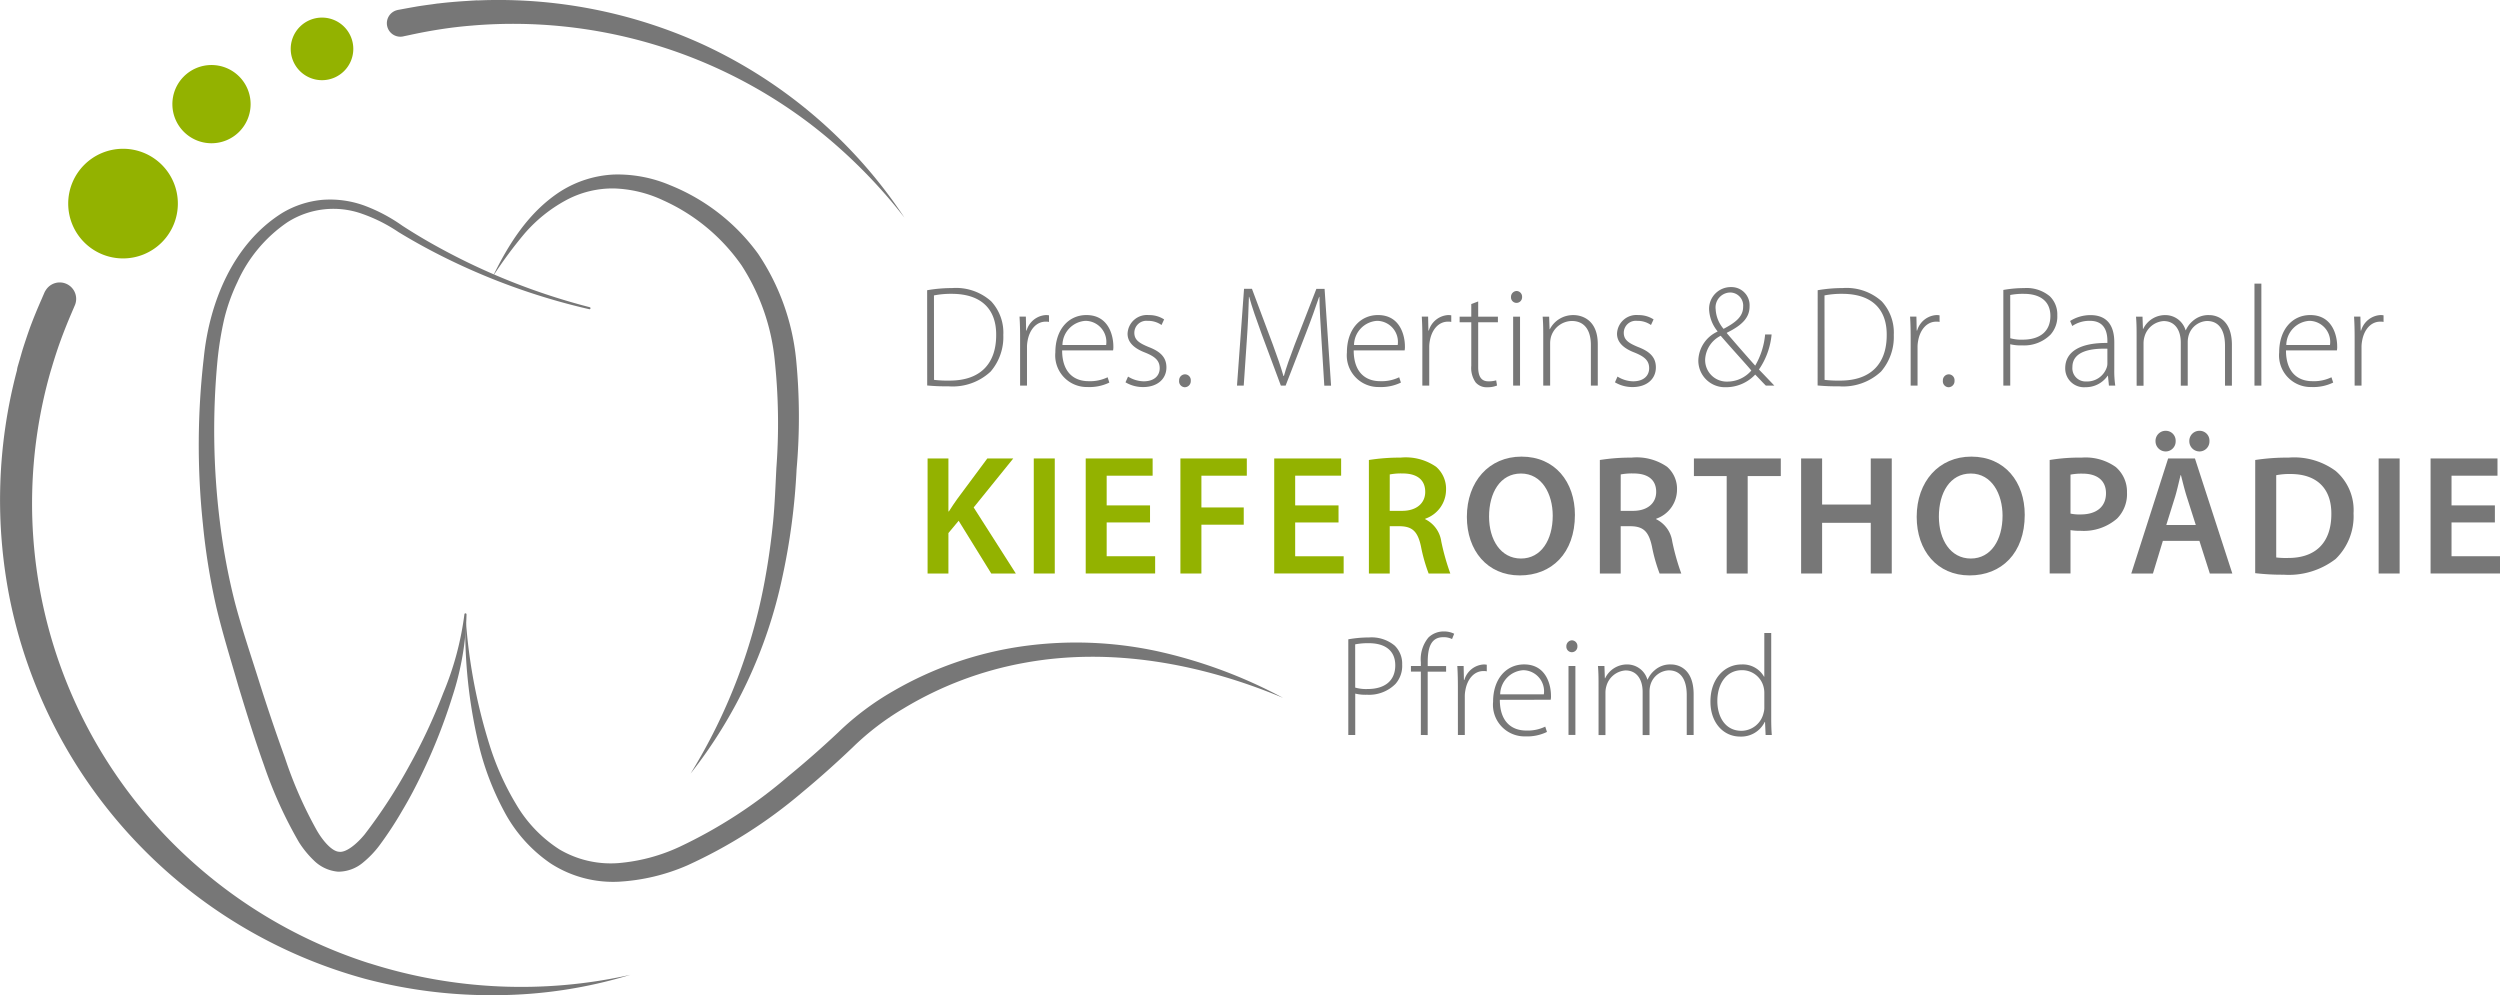 <svg xmlns="http://www.w3.org/2000/svg" xmlns:xlink="http://www.w3.org/1999/xlink" width="255.646" height="101.776" viewBox="0 0 255.646 101.776">
  <defs>
    <clipPath id="clip-path">
      <rect id="Rechteck_38" data-name="Rechteck 38" width="255.646" height="101.776" fill="#777"/>
    </clipPath>
  </defs>
  <g id="Gruppe_13" data-name="Gruppe 13" clip-path="url(#clip-path)">
    <path id="Pfad_26" data-name="Pfad 26" d="M290.053,143.357h2.13v5.411h.052c.279-.454.576-.872.855-1.274l3.072-4.137h2.653l-4.049,5.01,4.311,6.755h-2.513l-3.334-5.394-1.047,1.257v4.137h-2.13Z" transform="translate(-195.199 -96.476)" fill="#93b200"/>
    <rect id="Rechteck_35" data-name="Rechteck 35" width="2.147" height="11.765" transform="translate(105.712 46.881)" fill="#93b200"/>
    <path id="Pfad_27" data-name="Pfad 27" d="M346.063,149.9h-4.434v3.456h4.957v1.763h-7.1V143.357h6.843v1.763h-4.7v3.037h4.434Z" transform="translate(-228.463 -96.476)" fill="#93b200"/>
    <path id="Pfad_28" data-name="Pfad 28" d="M369.109,143.357h6.79v1.763h-4.643v3.247h4.329v1.763h-4.329v4.992h-2.147Z" transform="translate(-248.402 -96.476)" fill="#93b200"/>
    <path id="Pfad_29" data-name="Pfad 29" d="M405,149.9h-4.434v3.456h4.958v1.763h-7.1V143.357h6.842v1.763h-4.7v3.037H405Z" transform="translate(-268.124 -96.476)" fill="#93b200"/>
    <path id="Pfad_30" data-name="Pfad 30" d="M428.042,143.334a20.382,20.382,0,0,1,3.247-.244,5.451,5.451,0,0,1,3.631.942,2.978,2.978,0,0,1,1.012,2.357,3.138,3.138,0,0,1-2.129,2.95v.052a2.993,2.993,0,0,1,1.641,2.269,23.456,23.456,0,0,0,.925,3.282h-2.217a16.621,16.621,0,0,1-.785-2.775c-.332-1.536-.89-2.025-2.112-2.06h-1.082v4.835h-2.13Zm2.13,5.2h1.274c1.449,0,2.357-.768,2.357-1.937,0-1.292-.908-1.885-2.3-1.885a6.182,6.182,0,0,0-1.327.1Z" transform="translate(-288.062 -96.296)" fill="#93b200"/>
    <path id="Pfad_31" data-name="Pfad 31" d="M469.731,148.722c0,3.945-2.391,6.2-5.638,6.2-3.316,0-5.411-2.531-5.411-5.987,0-3.613,2.269-6.161,5.586-6.161,3.438,0,5.463,2.6,5.463,5.952m-8.78.175c0,2.391,1.2,4.294,3.264,4.294,2.077,0,3.247-1.92,3.247-4.381,0-2.217-1.1-4.311-3.247-4.311-2.129,0-3.264,1.973-3.264,4.4" transform="translate(-308.682 -96.081)" fill="#777"/>
    <path id="Pfad_32" data-name="Pfad 32" d="M500.265,143.334a20.38,20.38,0,0,1,3.247-.244,5.451,5.451,0,0,1,3.631.942,2.979,2.979,0,0,1,1.012,2.357,3.138,3.138,0,0,1-2.129,2.95v.052a2.993,2.993,0,0,1,1.641,2.269,23.46,23.46,0,0,0,.925,3.282h-2.217a16.619,16.619,0,0,1-.785-2.775c-.332-1.536-.89-2.025-2.112-2.06h-1.082v4.835h-2.13Zm2.13,5.2h1.274c1.449,0,2.357-.768,2.357-1.937,0-1.292-.908-1.885-2.3-1.885a6.182,6.182,0,0,0-1.327.1Z" transform="translate(-336.667 -96.296)" fill="#777"/>
    <path id="Pfad_33" data-name="Pfad 33" d="M533.028,145.155h-3.351v-1.8h8.885v1.8h-3.386v9.967h-2.147Z" transform="translate(-356.46 -96.476)" fill="#777"/>
    <path id="Pfad_34" data-name="Pfad 34" d="M565.347,143.357v4.713h4.975v-4.713h2.147v11.765h-2.147v-5.184h-4.975v5.184H563.2V143.357Z" transform="translate(-379.021 -96.476)" fill="#777"/>
    <path id="Pfad_35" data-name="Pfad 35" d="M610.388,148.722c0,3.945-2.391,6.2-5.638,6.2-3.316,0-5.411-2.531-5.411-5.987,0-3.613,2.269-6.161,5.586-6.161,3.438,0,5.463,2.6,5.463,5.952m-8.78.175c0,2.391,1.2,4.294,3.264,4.294,2.077,0,3.247-1.92,3.247-4.381,0-2.217-1.1-4.311-3.247-4.311-2.129,0-3.264,1.973-3.264,4.4" transform="translate(-403.341 -96.081)" fill="#777"/>
    <path id="Pfad_36" data-name="Pfad 36" d="M640.922,143.334a18.614,18.614,0,0,1,3.281-.244,5.324,5.324,0,0,1,3.474.96,3.323,3.323,0,0,1,1.152,2.6,3.564,3.564,0,0,1-1.012,2.67,5.19,5.19,0,0,1-3.718,1.257,6.054,6.054,0,0,1-1.047-.07v4.433h-2.13Zm2.13,5.481a4.321,4.321,0,0,0,1.047.087c1.606,0,2.583-.786,2.583-2.165,0-1.309-.908-2.007-2.391-2.007a5.9,5.9,0,0,0-1.239.1Z" transform="translate(-431.326 -96.296)" fill="#777"/>
    <path id="Pfad_37" data-name="Pfad 37" d="M669.668,145.968l-1.013,3.334h-2.216l3.77-11.765h2.74l3.822,11.765h-2.3l-1.065-3.334Zm-.751-10.211a1.033,1.033,0,0,1,1.065-1.047,1.007,1.007,0,0,1,.995,1.047,1.025,1.025,0,0,1-1.012,1.065,1.043,1.043,0,0,1-1.047-1.065m4.119,8.588-.925-2.9c-.227-.716-.419-1.519-.593-2.2h-.035c-.174.681-.349,1.5-.559,2.2l-.907,2.9Zm-.663-8.588a1.029,1.029,0,0,1,1.047-1.047,1,1,0,0,1,1.012,1.047,1.025,1.025,0,0,1-1.012,1.065,1.043,1.043,0,0,1-1.047-1.065" transform="translate(-448.498 -90.657)" fill="#777"/>
    <path id="Pfad_38" data-name="Pfad 38" d="M705.193,143.334a21.68,21.68,0,0,1,3.421-.244,7.164,7.164,0,0,1,4.8,1.361,5.263,5.263,0,0,1,1.833,4.329,6.089,6.089,0,0,1-1.833,4.678,7.855,7.855,0,0,1-5.324,1.606,23.421,23.421,0,0,1-2.9-.157Zm2.147,9.967a8.009,8.009,0,0,0,1.187.052c2.793.017,4.451-1.519,4.451-4.5.018-2.6-1.483-4.085-4.172-4.085a6.878,6.878,0,0,0-1.466.122Z" transform="translate(-474.578 -96.296)" fill="#777"/>
    <rect id="Rechteck_36" data-name="Rechteck 36" width="2.147" height="11.765" transform="translate(243.236 46.881)" fill="#777"/>
    <path id="Pfad_39" data-name="Pfad 39" d="M766.595,149.9h-4.434v3.456h4.958v1.763h-7.1V143.357h6.842v1.763h-4.7v3.037h4.434Z" transform="translate(-511.472 -96.476)" fill="#777"/>
    <path id="Pfad_40" data-name="Pfad 40" d="M289.911,90.3a14.781,14.781,0,0,1,2.546-.22,5.38,5.38,0,0,1,4,1.352A4.714,4.714,0,0,1,297.7,94.87a5.412,5.412,0,0,1-1.295,3.746,5.683,5.683,0,0,1-4.282,1.513,21.62,21.62,0,0,1-2.207-.088Zm.706,9.167a12.216,12.216,0,0,0,1.6.074c3.179,0,4.753-1.778,4.753-4.642.029-2.512-1.369-4.231-4.562-4.231a9.009,9.009,0,0,0-1.8.162Z" transform="translate(-195.103 -60.622)" fill="#777"/>
    <path id="Pfad_41" data-name="Pfad 41" d="M318.86,100.8c0-.705-.015-1.425-.059-2.116h.648l.029,1.425h.044a2.194,2.194,0,0,1,2-1.587,1.774,1.774,0,0,1,.294.03v.675a1.222,1.222,0,0,0-.338-.029c-.971,0-1.663.837-1.854,1.968a3.3,3.3,0,0,0-.059.676v3.893h-.706Z" transform="translate(-214.546 -66.306)" fill="#777"/>
    <path id="Pfad_42" data-name="Pfad 42" d="M330.7,102.14c0,2.248,1.221,3.144,2.693,3.144a4.11,4.11,0,0,0,1.957-.4l.177.544a4.668,4.668,0,0,1-2.222.455,3.234,3.234,0,0,1-3.3-3.54c0-2.351,1.354-3.82,3.179-3.82,2.31,0,2.752,2.174,2.752,3.188a1.809,1.809,0,0,1-.029.426Zm4.5-.558a2.156,2.156,0,0,0-2.1-2.468,2.52,2.52,0,0,0-2.369,2.468Z" transform="translate(-222.087 -66.306)" fill="#777"/>
    <path id="Pfad_43" data-name="Pfad 43" d="M352.219,104.814a3.127,3.127,0,0,0,1.589.485c1.118,0,1.648-.6,1.648-1.337,0-.779-.471-1.19-1.486-1.6-1.162-.441-1.8-1.072-1.8-1.925a1.983,1.983,0,0,1,2.178-1.91,2.767,2.767,0,0,1,1.56.441l-.265.573a2.383,2.383,0,0,0-1.412-.426,1.233,1.233,0,0,0-1.369,1.219c0,.734.5,1.058,1.457,1.454,1.148.441,1.824,1.014,1.824,2.086,0,1.2-.942,2.012-2.384,2.012a3.474,3.474,0,0,1-1.8-.485Z" transform="translate(-236.867 -66.306)" fill="#777"/>
    <path id="Pfad_44" data-name="Pfad 44" d="M368.708,117.7a.612.612,0,0,1,.6-.661.6.6,0,0,1,.589.661.622.622,0,0,1-.618.661.606.606,0,0,1-.574-.661" transform="translate(-248.131 -78.762)" fill="#777"/>
    <path id="Pfad_45" data-name="Pfad 45" d="M395.438,95.506c-.089-1.484-.206-3.305-.206-4.378H395.2c-.368,1.073-.766,2.218-1.339,3.688l-2.09,5.391h-.485l-1.958-5.259c-.559-1.543-.986-2.733-1.28-3.82h-.029c-.03,1.161-.1,2.879-.221,4.525l-.309,4.554H386.8l.721-9.9h.809l2.134,5.7c.471,1.264.81,2.262,1.089,3.217h.044c.25-.911.6-1.88,1.1-3.2l2.222-5.714h.838l.663,9.9h-.692Z" transform="translate(-260.307 -60.774)" fill="#777"/>
    <path id="Pfad_46" data-name="Pfad 46" d="M421.873,102.14c0,2.248,1.221,3.144,2.693,3.144a4.111,4.111,0,0,0,1.957-.4l.177.544a4.669,4.669,0,0,1-2.222.455,3.234,3.234,0,0,1-3.3-3.54c0-2.351,1.354-3.82,3.179-3.82,2.31,0,2.752,2.174,2.752,3.188a1.809,1.809,0,0,1-.029.426Zm4.5-.558a2.156,2.156,0,0,0-2.1-2.468,2.52,2.52,0,0,0-2.369,2.468Z" transform="translate(-283.445 -66.306)" fill="#777"/>
    <path id="Pfad_47" data-name="Pfad 47" d="M444.641,100.8c0-.705-.015-1.425-.059-2.116h.647l.03,1.425h.044a2.194,2.194,0,0,1,2-1.587,1.779,1.779,0,0,1,.294.03v.675a1.224,1.224,0,0,0-.339-.029c-.971,0-1.663.837-1.854,1.968a3.3,3.3,0,0,0-.059.676v3.893h-.706Z" transform="translate(-299.193 -66.306)" fill="#777"/>
    <path id="Pfad_48" data-name="Pfad 48" d="M458.314,94.259v1.557h2.016v.573h-2.016v4.583c0,.9.28,1.455,1.03,1.455a2.629,2.629,0,0,0,.809-.1l.089.529a2.463,2.463,0,0,1-.986.176,1.467,1.467,0,0,1-1.207-.5,2.572,2.572,0,0,1-.441-1.689V96.389h-1.192v-.573h1.192V94.524Z" transform="translate(-307.157 -63.434)" fill="#777"/>
    <path id="Pfad_49" data-name="Pfad 49" d="M473.615,91.6a.575.575,0,0,1-.589.6.566.566,0,0,1-.544-.6.6.6,0,0,1,.574-.617.582.582,0,0,1,.559.617M472.7,93.61h.706v7.051H472.7Z" transform="translate(-317.969 -61.227)" fill="#777"/>
    <path id="Pfad_50" data-name="Pfad 50" d="M482.441,100.378c0-.647-.015-1.131-.059-1.689h.663l.044,1.278h.029a2.668,2.668,0,0,1,2.428-1.44c.677,0,2.472.338,2.472,2.982v4.231h-.706v-4.172c0-1.278-.5-2.439-1.957-2.439a2.269,2.269,0,0,0-2.119,1.616,2.707,2.707,0,0,0-.089.632v4.363h-.706Z" transform="translate(-324.632 -66.306)" fill="#777"/>
    <path id="Pfad_51" data-name="Pfad 51" d="M505.268,104.814a3.127,3.127,0,0,0,1.589.485c1.118,0,1.648-.6,1.648-1.337,0-.779-.471-1.19-1.486-1.6-1.162-.441-1.8-1.072-1.8-1.925a1.982,1.982,0,0,1,2.178-1.91,2.767,2.767,0,0,1,1.56.441l-.265.573a2.383,2.383,0,0,0-1.413-.426,1.233,1.233,0,0,0-1.369,1.219c0,.734.5,1.058,1.457,1.454,1.148.441,1.825,1.014,1.825,2.086,0,1.2-.942,2.012-2.384,2.012a3.475,3.475,0,0,1-1.8-.485Z" transform="translate(-339.865 -66.306)" fill="#777"/>
    <path id="Pfad_52" data-name="Pfad 52" d="M537.975,99.845c-.324-.323-.618-.646-1.089-1.131a4.1,4.1,0,0,1-3.017,1.293,2.714,2.714,0,0,1-2.8-2.762,3.343,3.343,0,0,1,1.957-2.923v-.044a3.777,3.777,0,0,1-.854-2.174,2.218,2.218,0,0,1,2.237-2.336,1.857,1.857,0,0,1,1.9,1.969c0,1.058-.618,1.866-2.325,2.7v.044c1.015,1.19,2.148,2.483,2.9,3.32a7.785,7.785,0,0,0,1.015-3.188h.662a7.542,7.542,0,0,1-1.295,3.585c.515.529.986,1.028,1.575,1.645ZM536.489,98.3c-.559-.676-1.854-2.071-3.134-3.555a2.87,2.87,0,0,0-1.589,2.409,2.2,2.2,0,0,0,2.281,2.277,3.22,3.22,0,0,0,2.443-1.131m-3.649-6.273a3.311,3.311,0,0,0,.809,2.012c1.192-.631,2-1.234,2-2.248a1.337,1.337,0,0,0-1.354-1.469,1.525,1.525,0,0,0-1.457,1.7" transform="translate(-357.4 -60.411)" fill="#777"/>
    <path id="Pfad_53" data-name="Pfad 53" d="M568.38,90.3a14.781,14.781,0,0,1,2.546-.22,5.381,5.381,0,0,1,4,1.352,4.714,4.714,0,0,1,1.236,3.437,5.411,5.411,0,0,1-1.3,3.746,5.683,5.683,0,0,1-4.282,1.513,21.621,21.621,0,0,1-2.207-.088Zm.706,9.167a12.22,12.22,0,0,0,1.6.074c3.178,0,4.753-1.778,4.753-4.642.029-2.512-1.368-4.231-4.562-4.231a9.01,9.01,0,0,0-1.8.162Z" transform="translate(-382.507 -60.622)" fill="#777"/>
    <path id="Pfad_54" data-name="Pfad 54" d="M597.33,100.8c0-.705-.015-1.425-.059-2.116h.647l.03,1.425h.044a2.194,2.194,0,0,1,2-1.587,1.778,1.778,0,0,1,.294.03v.675a1.224,1.224,0,0,0-.338-.029c-.971,0-1.663.837-1.854,1.968a3.3,3.3,0,0,0-.059.676v3.893h-.706Z" transform="translate(-401.949 -66.306)" fill="#777"/>
    <path id="Pfad_55" data-name="Pfad 55" d="M607.531,117.7a.612.612,0,0,1,.6-.661.6.6,0,0,1,.589.661.622.622,0,0,1-.618.661.606.606,0,0,1-.574-.661" transform="translate(-408.854 -78.762)" fill="#777"/>
    <path id="Pfad_56" data-name="Pfad 56" d="M626.432,90.272a12.081,12.081,0,0,1,2.134-.191,3.7,3.7,0,0,1,2.619.837,2.573,2.573,0,0,1,.765,1.939,2.782,2.782,0,0,1-.692,1.983,3.818,3.818,0,0,1-2.914,1.1,4.373,4.373,0,0,1-1.206-.117v4.231h-.706Zm.706,4.936a4.052,4.052,0,0,0,1.266.147c1.781,0,2.84-.852,2.84-2.424s-1.133-2.262-2.708-2.262a6.955,6.955,0,0,0-1.4.118Z" transform="translate(-421.574 -60.622)" fill="#777"/>
    <path id="Pfad_57" data-name="Pfad 57" d="M650.8,104.064a10.561,10.561,0,0,0,.1,1.675h-.647l-.1-1.014h-.029a2.7,2.7,0,0,1-2.266,1.175,1.917,1.917,0,0,1-2.075-1.939c0-1.631,1.428-2.615,4.312-2.585v-.191c0-.69-.132-2.086-1.81-2.071a3.086,3.086,0,0,0-1.78.529l-.221-.514a3.907,3.907,0,0,1,2.075-.6c2.046,0,2.443,1.528,2.443,2.777Zm-.706-2.1c-1.545-.044-3.576.191-3.576,1.88a1.349,1.349,0,0,0,1.413,1.469,2.112,2.112,0,0,0,2.09-1.41,1.181,1.181,0,0,0,.074-.426Z" transform="translate(-434.597 -66.306)" fill="#777"/>
    <path id="Pfad_58" data-name="Pfad 58" d="M667.982,100.378c0-.647-.015-1.131-.059-1.689h.663l.044,1.249h.029a2.481,2.481,0,0,1,2.3-1.41,2.155,2.155,0,0,1,2.031,1.543h.029a2.629,2.629,0,0,1,.721-.955,2.377,2.377,0,0,1,1.678-.588c.691,0,2.31.382,2.31,3.056v4.157h-.706v-4.084c0-1.586-.618-2.527-1.839-2.527a2.047,2.047,0,0,0-1.854,1.4,2.5,2.5,0,0,0-.118.691v4.524H672.5v-4.407c0-1.278-.6-2.2-1.751-2.2a2.185,2.185,0,0,0-1.957,1.586,2.4,2.4,0,0,0-.1.676v4.348h-.706Z" transform="translate(-449.497 -66.306)" fill="#777"/>
    <rect id="Rechteck_37" data-name="Rechteck 37" width="0.706" height="10.43" transform="translate(230.538 29.003)" fill="#777"/>
    <path id="Pfad_59" data-name="Pfad 59" d="M713.392,102.14c0,2.248,1.221,3.144,2.693,3.144a4.111,4.111,0,0,0,1.957-.4l.176.544a4.665,4.665,0,0,1-2.222.455,3.234,3.234,0,0,1-3.3-3.54c0-2.351,1.354-3.82,3.179-3.82,2.31,0,2.752,2.174,2.752,3.188a1.809,1.809,0,0,1-.029.426Zm4.5-.558a2.156,2.156,0,0,0-2.1-2.468,2.52,2.52,0,0,0-2.369,2.468Z" transform="translate(-479.631 -66.306)" fill="#777"/>
    <path id="Pfad_60" data-name="Pfad 60" d="M736.16,100.8c0-.705-.015-1.425-.059-2.116h.648l.03,1.425h.044a2.194,2.194,0,0,1,2-1.587,1.779,1.779,0,0,1,.294.03v.675a1.224,1.224,0,0,0-.339-.029c-.971,0-1.663.837-1.854,1.968a3.311,3.311,0,0,0-.059.676v3.893h-.706Z" transform="translate(-495.379 -66.306)" fill="#777"/>
    <path id="Pfad_61" data-name="Pfad 61" d="M421.6,199.515a12.036,12.036,0,0,1,2.13-.191,3.693,3.693,0,0,1,2.615.837,2.574,2.574,0,0,1,.764,1.939,2.783,2.783,0,0,1-.69,1.983,3.808,3.808,0,0,1-2.909,1.1,4.36,4.36,0,0,1-1.2-.117V209.3H421.6Zm.705,4.936a4.037,4.037,0,0,0,1.263.147c1.778,0,2.835-.852,2.835-2.424s-1.131-2.262-2.7-2.262a6.932,6.932,0,0,0-1.4.118Z" transform="translate(-283.725 -134.14)" fill="#777"/>
    <path id="Pfad_62" data-name="Pfad 62" d="M442.2,208.029V201.55h-1.014v-.573H442.2V200.6a3.477,3.477,0,0,1,.779-2.542,2.244,2.244,0,0,1,1.572-.617,2.349,2.349,0,0,1,1.058.235l-.22.544a1.892,1.892,0,0,0-.9-.191c-1.322,0-1.587,1.2-1.587,2.556v.4h1.88v.573H442.9v6.479Z" transform="translate(-296.906 -132.871)" fill="#777"/>
    <path id="Pfad_63" data-name="Pfad 63" d="M455.752,210.046c0-.705-.015-1.425-.059-2.115h.647l.029,1.425h.044a2.191,2.191,0,0,1,2-1.587,1.8,1.8,0,0,1,.294.029v.676a1.217,1.217,0,0,0-.338-.029c-.97,0-1.66.837-1.851,1.968a3.3,3.3,0,0,0-.059.676v3.893h-.705Z" transform="translate(-306.671 -139.824)" fill="#777"/>
    <path id="Pfad_64" data-name="Pfad 64" d="M467.57,211.383c0,2.248,1.219,3.144,2.689,3.144a4.1,4.1,0,0,0,1.954-.4l.176.544a4.652,4.652,0,0,1-2.218.455,3.232,3.232,0,0,1-3.291-3.54c0-2.351,1.351-3.82,3.173-3.82,2.306,0,2.747,2.174,2.747,3.188a1.809,1.809,0,0,1-.029.426Zm4.5-.558a2.155,2.155,0,0,0-2.1-2.468,2.518,2.518,0,0,0-2.365,2.468Z" transform="translate(-314.199 -139.824)" fill="#777"/>
    <path id="Pfad_65" data-name="Pfad 65" d="M490.921,200.839a.575.575,0,0,1-.588.6.566.566,0,0,1-.543-.6.6.6,0,0,1,.573-.617.582.582,0,0,1,.558.617m-.911,2.013h.705V209.9h-.705Z" transform="translate(-329.617 -134.745)" fill="#777"/>
    <path id="Pfad_66" data-name="Pfad 66" d="M499.732,209.62c0-.646-.015-1.131-.059-1.689h.661l.044,1.249h.029a2.476,2.476,0,0,1,2.292-1.41,2.151,2.151,0,0,1,2.027,1.543h.029a2.633,2.633,0,0,1,.72-.955,2.372,2.372,0,0,1,1.675-.588c.69,0,2.306.382,2.306,3.056v4.157h-.705V210.9c0-1.586-.617-2.527-1.836-2.527a2.044,2.044,0,0,0-1.851,1.4,2.508,2.508,0,0,0-.118.691v4.524h-.705v-4.407c0-1.278-.6-2.2-1.748-2.2a2.183,2.183,0,0,0-1.954,1.586,2.415,2.415,0,0,0-.1.676v4.348h-.705Z" transform="translate(-336.268 -139.824)" fill="#777"/>
    <path id="Pfad_67" data-name="Pfad 67" d="M541.062,197.932v8.785c0,.529.015,1.146.059,1.645h-.632l-.059-1.337H540.4a2.672,2.672,0,0,1-2.512,1.5c-1.748,0-3.041-1.454-3.041-3.555-.015-2.35,1.44-3.819,3.173-3.819a2.489,2.489,0,0,1,2.306,1.249h.029v-4.466Zm-.705,6.17a2.425,2.425,0,0,0-.074-.647,2.259,2.259,0,0,0-2.218-1.719c-1.542,0-2.512,1.337-2.512,3.158,0,1.586.793,3.041,2.468,3.041a2.34,2.34,0,0,0,2.262-1.837,1.9,1.9,0,0,0,.074-.588Z" transform="translate(-359.94 -133.204)" fill="#777"/>
    <path id="Pfad_68" data-name="Pfad 68" d="M37.792,157.978A49.876,49.876,0,0,1,15.72,143.627,49.136,49.136,0,0,1,5.128,97.6c.05-.178.106-.354.159-.531.278-.941.579-1.877.916-2.8s.7-1.828,1.084-2.726c.073-.172.144-.342.219-.511.044-.1.084-.2.128-.3a1.681,1.681,0,0,0-2.945-1.606,1.782,1.782,0,0,0-.124.212c-.06.13-.112.264-.172.395-.046.106-.091.213-.137.32-.448,1.015-.872,2.04-1.25,3.084q-.34.969-.653,1.947c-.124.4-.227.775-.337,1.159-.035.119-.073.243-.106.36-.04.142-.088.3-.128.436l0,.022a1.531,1.531,0,0,0-.044.259,51.752,51.752,0,0,0-.711,23.508,50.713,50.713,0,0,0,36.3,38.728,50.484,50.484,0,0,0,13.651,1.672,47.692,47.692,0,0,0,13.482-2.08,51.029,51.029,0,0,1-26.667-1.177" transform="translate(0 -59.465)" fill="#777"/>
    <path id="Pfad_69" data-name="Pfad 69" d="M153.328,4.56A50.361,50.361,0,0,0,130.254.043c-.023,0-.042-.011-.064-.009-.086,0-.172.012-.259.015-.245.012-.49.031-.736.046-.98.061-1.96.139-2.938.258-.042,0-.086.005-.128.011-.163.02-.326.048-.489.07-.491.065-.978.131-1.464.208l-.066.009-.194.035c-.567.1-1.121.2-1.653.3-.049.009-.1.017-.148.026l-.026.006-.037.008c-.007,0-.011.007-.016.008a1.379,1.379,0,0,0,.643,2.682c.187-.044.364-.076.549-.117l.113-.024q1.582-.346,3.185-.592t3.194-.37l.15-.014a50.237,50.237,0,0,1,34.454,10.114,53.179,53.179,0,0,1,9.581,9.541A49.707,49.707,0,0,0,153.328,4.56" transform="translate(-81.418 0)" fill="#777"/>
    <path id="Pfad_70" data-name="Pfad 70" d="M145.48,192.11a55.907,55.907,0,0,0,2.459,13.339,27.719,27.719,0,0,0,2.725,6.081,13.69,13.69,0,0,0,4.426,4.615,10.319,10.319,0,0,0,6.025,1.4,18.44,18.44,0,0,0,6.233-1.652,49.214,49.214,0,0,0,11.173-7.255c1.74-1.423,3.431-2.915,5.078-4.46a28.332,28.332,0,0,1,5.637-4.229,36.562,36.562,0,0,1,13.169-4.57,39.36,39.36,0,0,1,13.831.5,49.9,49.9,0,0,1,12.854,4.771c-8.382-3.515-17.611-5.2-26.412-3.591a36.405,36.405,0,0,0-12.385,4.666,27.285,27.285,0,0,0-5.229,4c-1.665,1.584-3.378,3.123-5.157,4.593a50.079,50.079,0,0,1-11.75,7.466,20.422,20.422,0,0,1-6.953,1.662,11.752,11.752,0,0,1-7.02-1.871,14.848,14.848,0,0,1-4.751-5.332,28.311,28.311,0,0,1-2.519-6.5,51.2,51.2,0,0,1-1.436-13.639" transform="translate(-97.884 -129.286)" fill="#777"/>
    <path id="Pfad_71" data-name="Pfad 71" d="M102.077,73.587a66.915,66.915,0,0,1-15.826-5.816q-1.879-.975-3.69-2.08a16.12,16.12,0,0,0-3.667-1.845,8.739,8.739,0,0,0-7.668.845,14.637,14.637,0,0,0-5.124,6.13,19.053,19.053,0,0,0-1.358,3.82,34.632,34.632,0,0,0-.665,4.081,75.831,75.831,0,0,0,.236,16.631,65.7,65.7,0,0,0,1.518,8.159c.694,2.642,1.607,5.336,2.445,7.995s1.734,5.318,2.681,7.932a42.257,42.257,0,0,0,3.286,7.478c.641,1.1,1.555,2.123,2.266,2.153.717.1,1.81-.8,2.619-1.793a53.622,53.622,0,0,0,4.494-6.9,57.84,57.84,0,0,0,3.533-7.541,31.086,31.086,0,0,0,2.159-8.038v-.007a.109.109,0,0,1,.218.009,28.911,28.911,0,0,1-1.435,8.36,58,58,0,0,1-3.122,7.918c-.613,1.283-1.274,2.547-2.007,3.77a37.09,37.09,0,0,1-2.375,3.619,10.045,10.045,0,0,1-1.614,1.68,3.948,3.948,0,0,1-2.582.959,4,4,0,0,1-2.514-1.186,9.987,9.987,0,0,1-1.487-1.83,44,44,0,0,1-3.575-7.875c-.957-2.671-1.791-5.367-2.611-8.062-.783-2.716-1.615-5.364-2.28-8.172a67.6,67.6,0,0,1-1.356-8.428,77.431,77.431,0,0,1,.091-16.993c.557-5.567,2.927-11.607,7.989-14.795a9.7,9.7,0,0,1,4.193-1.365,10.288,10.288,0,0,1,4.331.627,16.978,16.978,0,0,1,3.789,2.023q1.755,1.139,3.592,2.149a66.466,66.466,0,0,0,15.561,6.18h.006a.109.109,0,0,1-.051.213" transform="translate(-41.828 -41.969)" fill="#777"/>
    <path id="Pfad_72" data-name="Pfad 72" d="M154.06,65c1.6-3.284,3.638-6.585,6.9-8.706a11.168,11.168,0,0,1,5.517-1.746,13.748,13.748,0,0,1,5.709,1.085,20.629,20.629,0,0,1,9.024,7.032,23.552,23.552,0,0,1,3.877,10.777,60.766,60.766,0,0,1,.051,11.237,67.042,67.042,0,0,1-1.464,11.081,48.8,48.8,0,0,1-9.379,20.051A57.416,57.416,0,0,0,182,95.421c.317-1.789.558-3.59.738-5.395.172-1.783.239-3.636.332-5.47a61.287,61.287,0,0,0-.152-10.846,21.809,21.809,0,0,0-3.406-9.87,19.544,19.544,0,0,0-8-6.644,12.7,12.7,0,0,0-5.021-1.223,10.043,10.043,0,0,0-5,1.24,15.1,15.1,0,0,0-4.166,3.365A44.293,44.293,0,0,0,154.06,65" transform="translate(-103.679 -36.702)" fill="#777"/>
    <path id="Pfad_73" data-name="Pfad 73" d="M32.543,52.129a5.606,5.606,0,1,1-5.606-5.605,5.6,5.6,0,0,1,5.606,5.605" transform="translate(-14.356 -31.31)" fill="#93b200"/>
    <path id="Pfad_74" data-name="Pfad 74" d="M61.882,24.324a4,4,0,1,1-4.005-4,4,4,0,0,1,4.005,4" transform="translate(-36.255 -13.675)" fill="#93b200"/>
    <path id="Pfad_75" data-name="Pfad 75" d="M97.285,8.695a3.2,3.2,0,1,1-3.2-3.2,3.2,3.2,0,0,1,3.2,3.2" transform="translate(-61.157 -3.696)" fill="#93b200"/>
  </g>
</svg>
